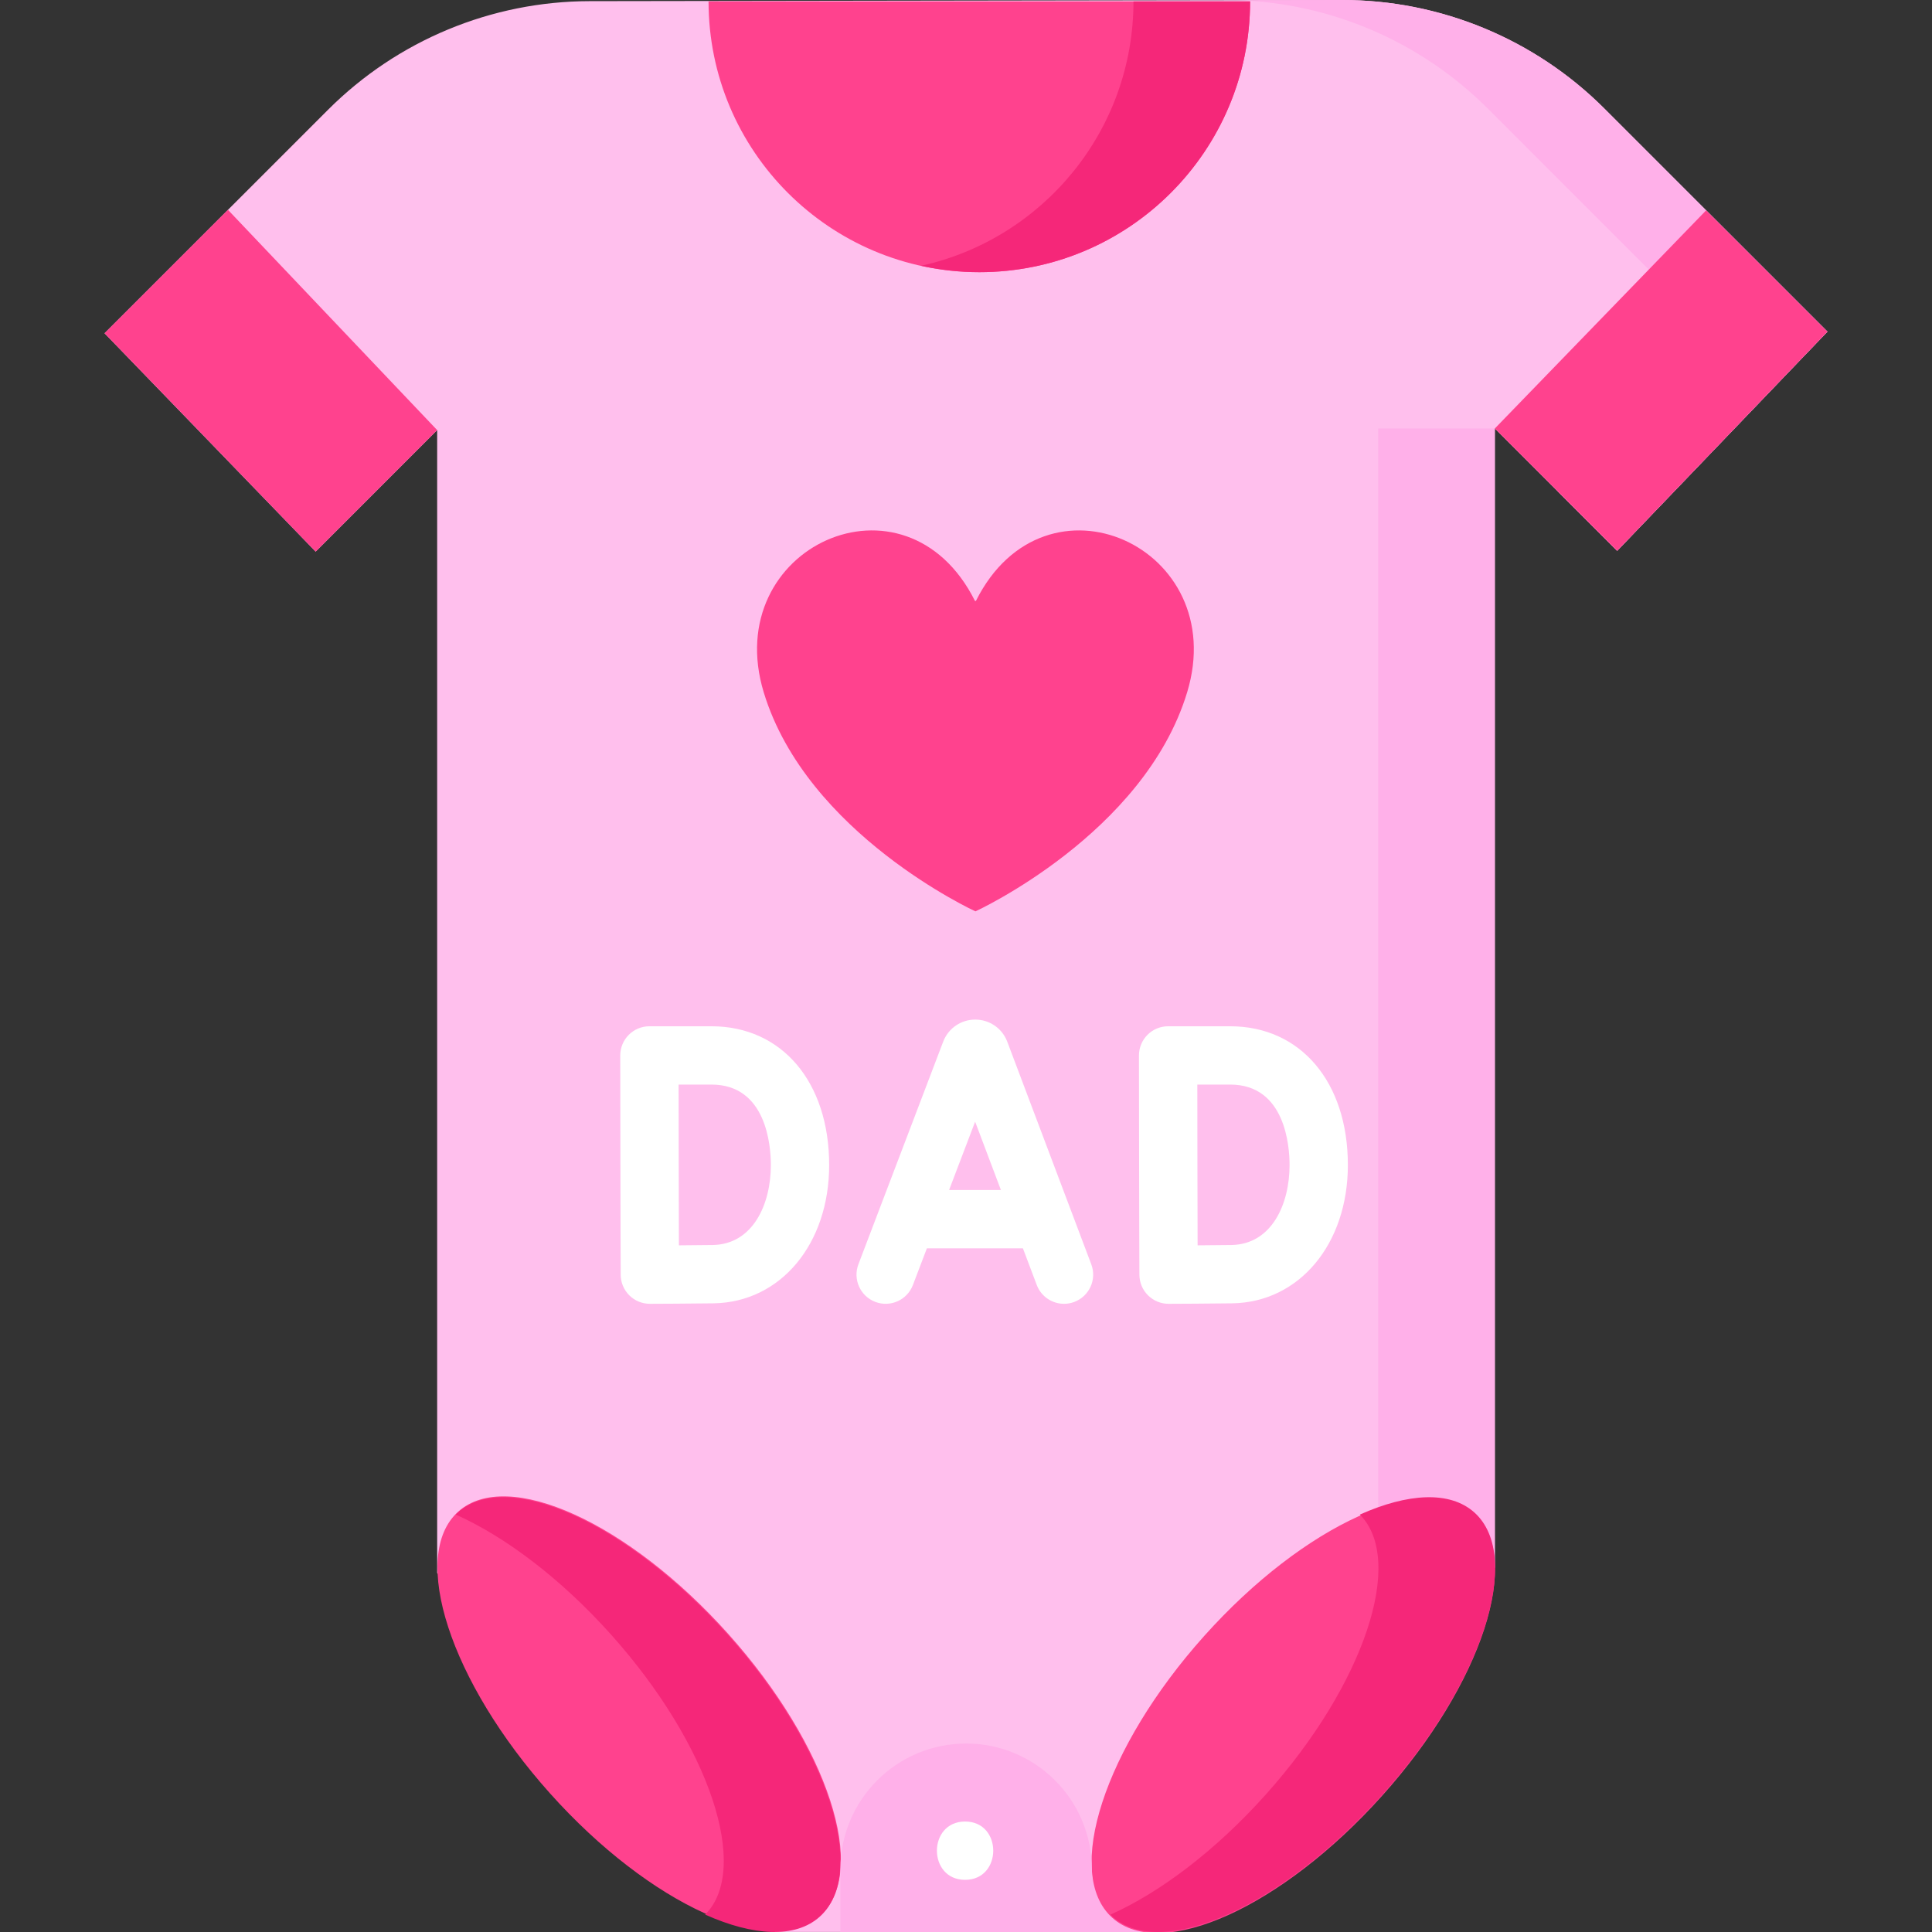 <?xml version="1.0" encoding="UTF-8" standalone="no"?><!-- icon666.com - MILLIONS OF FREE VECTOR ICONS --><svg width="1024" height="1024" id="Layer_1" enable-background="new 0 0 497 497" viewBox="0 0 497 497" xmlns="http://www.w3.org/2000/svg"><rect x="0" y="0" width="497" height="497" fill="#333333" stroke="none"/><g><g><path d="m470.103 85.312-57.388-57.39c-17.915-17.914-42.222-27.961-67.556-27.922l-193.488.296c-25.233.039-49.422 10.08-67.264 27.923l-57.51 57.511 54.304 56.174 31.258-31.259v293.99l87.009 92.348h98.767l86.305-93.721v-293.035l31.467 31.468z" fill="#ffbfed"/><g fill="#ffb0e9"><path d="m354.541 110.227v293.034l-86.306 93.722h30l86.306-93.722v-293.034z"/><path d="m412.714 27.923c-17.914-17.915-42.221-27.962-67.555-27.923l-27.186.042c24.314.68 47.493 10.631 64.742 27.881l57.388 57.39-39.405 41.072 15.31 15.311 54.095-56.383z"/></g><path d="m321.584.357c0 38.471-31.186 69.658-69.656 69.658s-69.656-31.187-69.656-69.658h139.312z" fill="#ff428e"/><path d="m291.584.357c0 33.319-23.399 61.158-54.656 68.021 4.833 1.061 9.848 1.637 15 1.637 38.47 0 69.656-31.187 69.656-69.658h-30z" fill="#f52779"/><ellipse cx="164.329" cy="441.075" fill="#ff428e" rx="30.763" ry="69.78" transform="matrix(.745 -.667 .667 .745 -252.193 221.849)"/><path d="m187.259 420.567c-25.691-28.726-56.784-42.831-69.448-31.504-.198.177-.373.374-.559.561 12.666 5.654 27.024 16.428 40.006 30.944 25.29 28.278 35.901 60.167 24.146 71.961 12.399 5.535 23.177 6.164 29.441.561 12.666-11.329 2.105-43.798-23.586-72.523z" fill="#f52779"/><ellipse cx="332.74" cy="441.075" fill="#ff428e" rx="69.78" ry="30.763" transform="matrix(.667 -.745 .745 .667 -217.847 395.063)"/><path d="m379.257 389.062c-6.265-5.603-17.042-4.974-29.441.561 11.755 11.793 1.144 43.683-24.146 71.961-12.982 14.516-27.341 25.29-40.006 30.944.186.187.361.384.559.561 12.664 11.327 43.757-2.778 69.448-31.504 25.69-28.727 36.25-61.196 23.586-72.523z" fill="#f52779"/><path d="m280.883 496.983h-64.697v-16.116c0-17.865 14.483-32.348 32.348-32.348 17.865 0 32.348 14.483 32.348 32.348v16.116z" fill="#ffb0e9"/><g><path d="m248.264 483.581c9.652 0 9.668-15 0-15-9.652 0-9.668 15 0 15z" fill="#fff"/></g><g><path d="m251.047 154.591c17.843-35.681 65.696-13.878 54.341 23.51-11.079 36.481-54.46 56.344-54.46 56.344s-43.381-19.862-54.46-56.344c-11.355-37.389 36.499-59.191 54.341-23.51z" fill="#ff428e"/><g fill="#fff"><path d="m259.109 267.953c-.026-.069-.054-.139-.082-.207-1.366-3.318-4.565-5.461-8.153-5.461-.003 0-.006 0-.009 0-3.591.004-6.791 2.154-8.151 5.478-.023.057-.046.114-.068.172l-21.82 57.293c-1.474 3.871.469 8.204 4.339 9.678 3.873 1.477 8.204-.469 9.678-4.339l3.595-9.438h24.706l3.554 9.417c1.134 3.003 3.987 4.854 7.019 4.854.879 0 1.775-.156 2.646-.485 3.875-1.462 5.832-5.79 4.369-9.665zm-14.958 38.175 6.697-17.583 6.635 17.583z"/><path d="m183.028 264.004h-15.971c-1.992 0-3.901.792-5.308 2.202s-2.196 3.321-2.192 5.313c0 0 .041 21.691.041 28.121 0 7.84.073 28.286.073 28.286.007 1.989.804 3.895 2.216 5.296 1.405 1.395 3.304 2.177 5.284 2.177h.028c.483-.002 11.874-.045 16.427-.125 17.194-.301 29.674-15.261 29.674-35.572.001-21.353-12.165-35.698-30.272-35.698zm.336 56.27c-2.012.035-5.495.063-8.719.084-.021-6.64-.048-15.984-.048-20.72 0-3.964-.016-13.723-.027-20.635h8.458c14.171 0 15.273 15.841 15.273 20.697 0 10.112-4.619 20.394-14.937 20.574z"/><path d="m316.464 264.004h-15.972c-1.992 0-3.901.792-5.308 2.202s-2.196 3.321-2.192 5.313c0 0 .041 21.691.041 28.121 0 7.84.074 28.286.074 28.286.007 1.99.805 3.895 2.216 5.296 1.405 1.395 3.305 2.177 5.284 2.177h.028c.483-.002 11.874-.045 16.427-.125 17.194-.301 29.674-15.261 29.674-35.572.001-21.353-12.165-35.698-30.272-35.698zm.336 56.27c-2.012.035-5.495.064-8.719.084-.021-6.64-.048-15.984-.048-20.72 0-3.964-.016-13.723-.027-20.635h8.458c14.171 0 15.273 15.841 15.273 20.697 0 10.112-4.619 20.394-14.937 20.574z"/></g></g><path d="m470.103 85.312-54.096 56.383-31.466-31.468 54.36-56.117z" fill="#ff428e"/></g><path d="m26.897 85.73 54.304 56.173 31.258-31.259-53.816-56.66z" fill="#ff428e"/></g></svg>